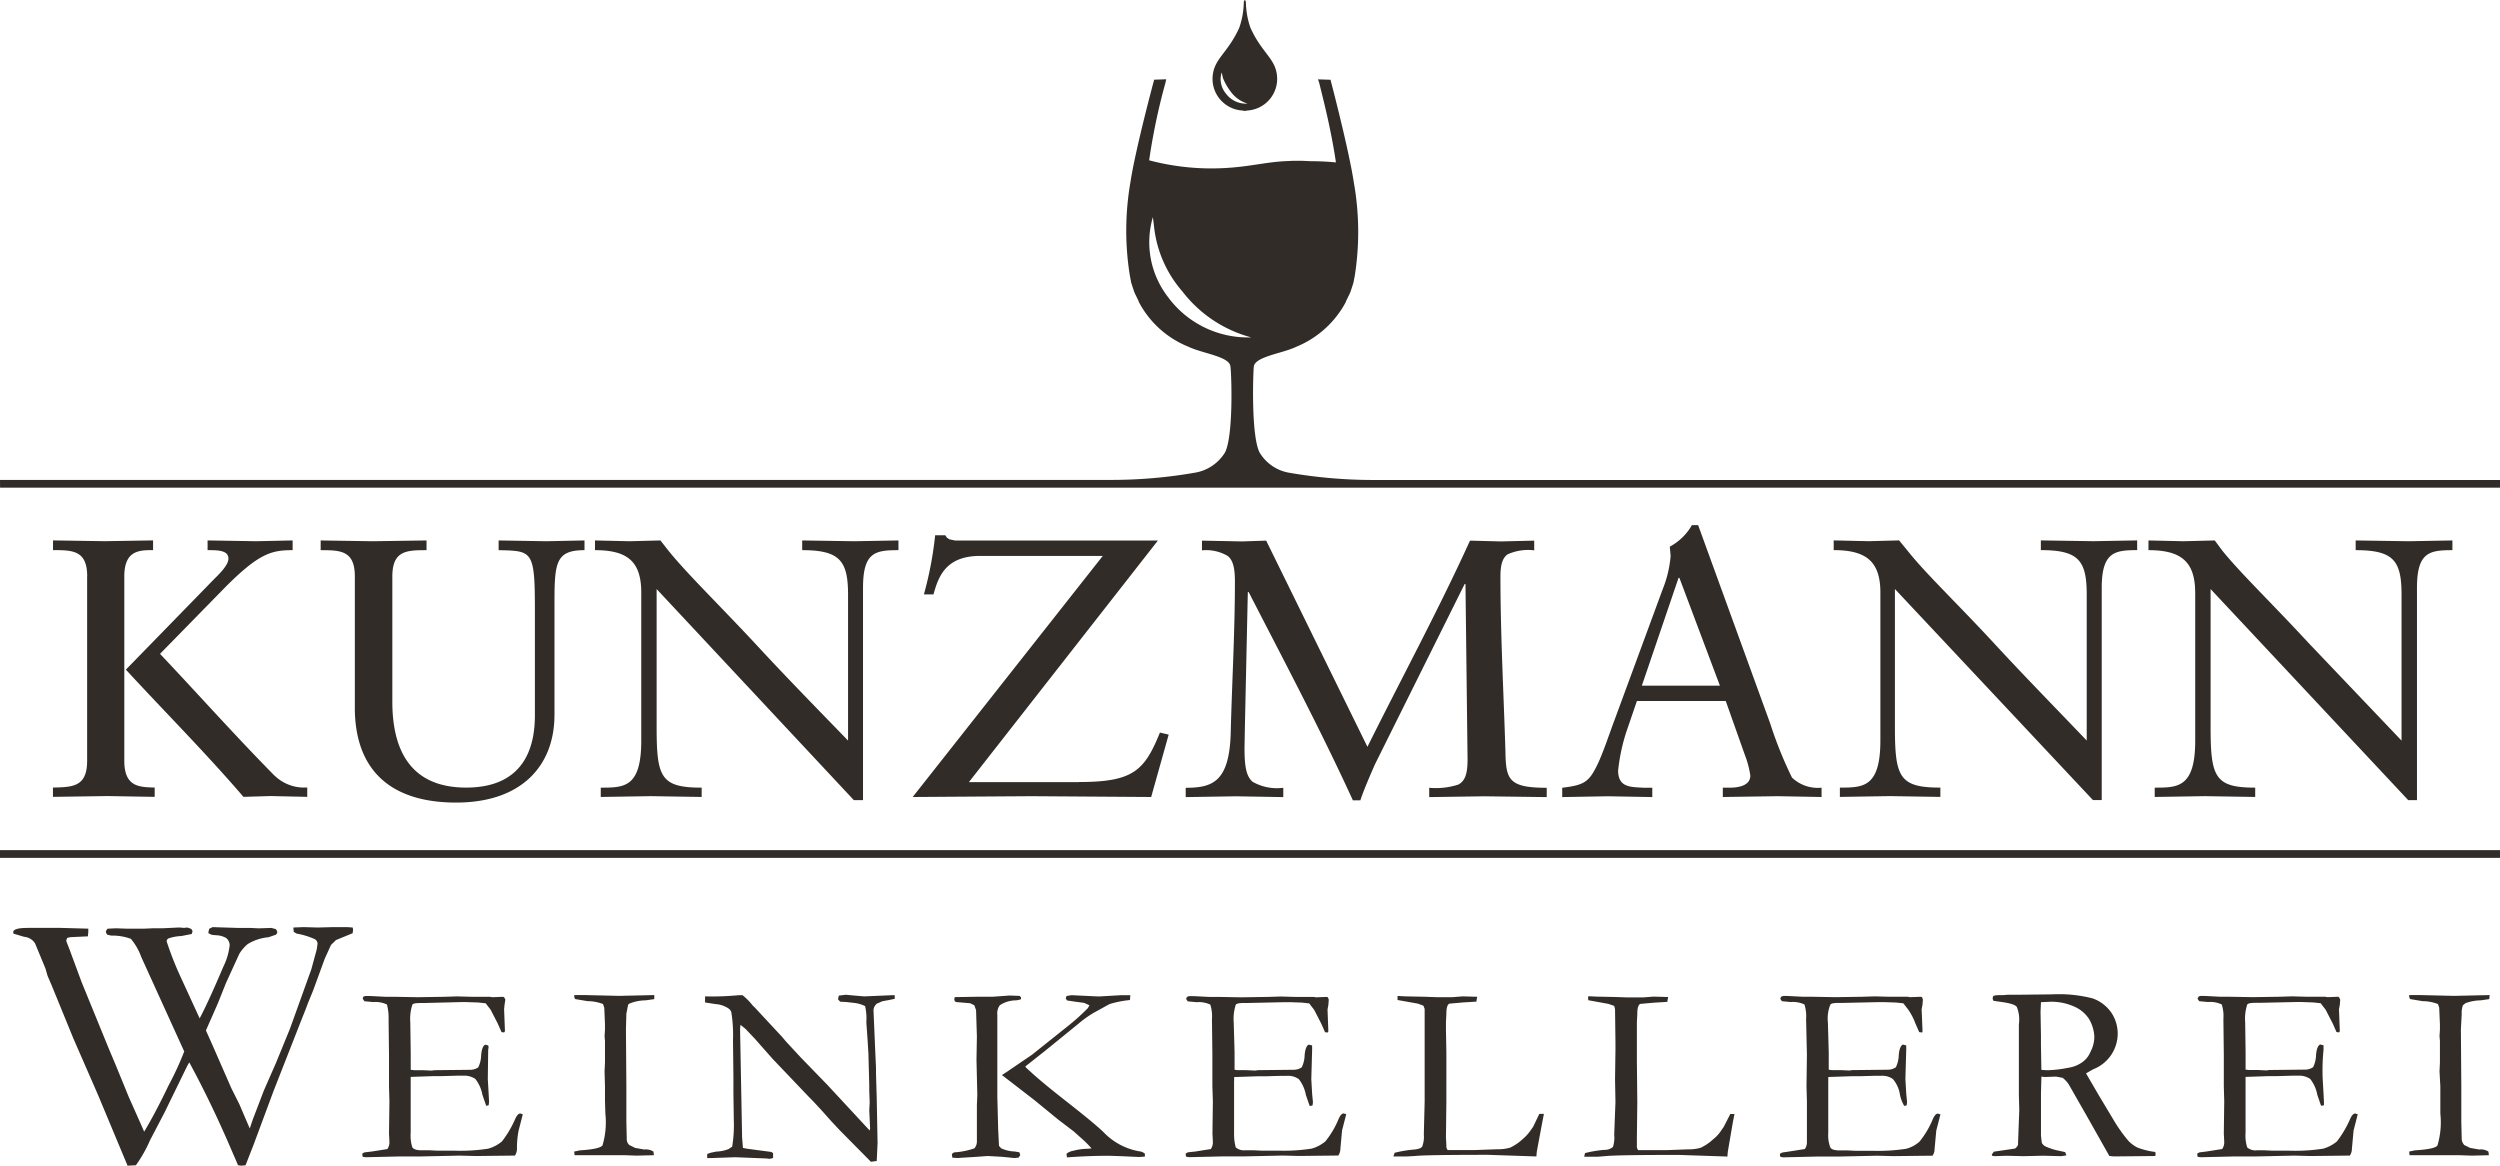 <svg xmlns="http://www.w3.org/2000/svg" width="172.836" height="80.594" viewBox="0 0 172.836 80.594">
  <path id="Pfad_86979" data-name="Pfad 86979" d="M205.985-119.706H33.149v.533H205.985Zm0,.533M184.914-137.5v10.224c0,3.25-1.211,3.25-2.8,3.25v.644l3.488-.056,3.459.056v-.644c-2.8,0-3.084-.729-3.084-4.229v-9.5l13.663,14.593h.605v-14.677c0-2.465.865-2.605,2.45-2.605v-.672l-3.027.055-3.661-.055v.672c2.624,0,3.171.729,3.171,3.081v10.084l-6.456-6.779c-2.537-2.745-4.7-4.818-5.938-6.358l-.519-.7-2.162.055-2.421-.055v.672c2.249,0,3.229.784,3.229,2.941m-21.763,0v10.224c0,3.25-1.21,3.25-2.8,3.25v.644l3.459-.056,3.488.056v-.644c-2.854,0-3.142-.729-3.142-4.229v-9.5l13.692,14.593h.606v-14.677c0-2.465.893-2.605,2.45-2.605v-.672l-3.027.055-3.632-.055v.672c2.623,0,3.171.729,3.171,3.081v10.084c-1.787-1.877-4.237-4.37-6.457-6.779-2.566-2.772-4.728-4.818-5.938-6.358l-.576-.7-2.1.055-2.421-.055v.672c2.248,0,3.228.784,3.228,2.941M145.02-125.228a12.935,12.935,0,0,1,.692-3.024l.605-1.765h6.14l1.3,3.669a6.747,6.747,0,0,1,.4,1.484c0,.7-.807.841-1.44.841h-.462v.644l3.8-.056,3.027.056v-.644a2.586,2.586,0,0,1-2.046-.7,27.443,27.443,0,0,1-1.5-3.725l-4.987-13.725h-.432a3.838,3.838,0,0,1-1.528,1.485l.058.644a7.917,7.917,0,0,1-.548,2.3l-3.343,9.076c-.346.924-.663,1.9-1.067,2.829-.663,1.429-.951,1.624-2.537,1.821v.644l3.171-.056,3.056.056v-.644h-.576c-.922-.057-1.787,0-1.787-1.206m1.642-5.854,2.537-7.451h.058l2.8,7.451Zm-26.923,6.639c-.432-.393-.547-1.065-.547-2.325l.028-1.569.2-9.215h.058c2.478,4.817,4.986,9.55,7.206,14.4h.518c.2-.644.749-1.9,1.009-2.493l6.2-12.464h.057l.144,12.128c0,1.008-.173,1.485-.634,1.737a5.013,5.013,0,0,1-2.017.224v.644l3.8-.056,4.324.056v-.644c-2.623,0-2.825-.561-2.854-2.494-.115-3.837-.346-8.094-.346-12.1,0-.84.144-1.288.49-1.541a3.43,3.43,0,0,1,1.845-.28v-.672l-2.306.055-2.133-.055c-2.191,4.817-4.727,9.495-7.091,14.256l-7-14.256-1.672.055-2.767-.055v.672a2.932,2.932,0,0,1,1.786.393c.375.308.491.868.491,1.765,0,3.472-.2,6.918-.289,10.419-.086,3.418-1.239,3.838-3.113,3.838v.644l3.459-.056,3.287.056v-.644a3.4,3.4,0,0,1-2.133-.421m-11.991.028h-7.609L113.2-141.109H99.188l-.4-.084-.173-.113-.115-.168H97.8a24.943,24.943,0,0,1-.778,4.089h.663c.346-1.261.865-2.661,3.229-2.661h8.475L96.247-123.379l8.215-.056,8.272.056,1.211-4.314-.606-.14c-1.066,2.633-1.844,3.418-5.592,3.418M77.482-137.5v10.224c0,3.25-1.181,3.25-2.8,3.25v.644l3.459-.056,3.517.056v-.644c-2.854,0-3.113-.729-3.113-4.229v-9.5l13.634,14.593h.634v-14.677c0-2.465.837-2.605,2.451-2.605v-.672l-3.056.055-3.6-.055v.672c2.594,0,3.171.729,3.171,3.081v10.084c-1.816-1.877-4.266-4.37-6.485-6.779-2.566-2.745-4.7-4.818-5.938-6.358l-.548-.7-2.133.055-2.392-.055v.672c2.248,0,3.2.784,3.2,2.941m-6,8.459v-7.31c0-3.109-.029-4.09,2.076-4.09v-.672l-2.652.055-3.286-.055v.672c2.335.056,2.508,0,2.508,4.145v7.255c0,1.765-.432,5.014-4.756,5.014-4.093,0-5.1-2.941-5.1-5.938v-8.655c0-1.792.98-1.821,2.364-1.821v-.672l-3.719.055-3.6-.055v.672c1.384,0,2.363.029,2.363,1.821v9.271c.087,4.314,2.681,6.358,7,6.358,4.583,0,6.8-2.605,6.8-6.05m-19.342,4.2c-2.71-2.745-5.275-5.629-7.927-8.431l4.468-4.565c2.363-2.381,3.229-2.605,4.7-2.605v-.672l-2.507.055-3.373-.055v.672c.692,0,1.442,0,1.442.589,0,.448-.663,1.092-.951,1.372l-6.14,6.3c2.71,2.94,5.534,5.77,8.128,8.795l1.874-.056,2.537.056v-.644h-.346a2.933,2.933,0,0,1-1.9-.813m-12.971-13.78v12.744c0,1.793-.98,1.822-2.363,1.85v.644l3.776-.056,3.257.056v-.644c-1.095-.028-2.1-.057-2.1-1.85v-12.744c0-1.792,1.009-1.821,1.989-1.821v-.672l-3.343.055-3.574-.055v.672c1.384,0,2.363.029,2.363,1.821m-6.024-6.138H205.985v-.532H127.955a34.118,34.118,0,0,1-5.678-.5,2.955,2.955,0,0,1-2.047-1.4c-.576-1.121-.461-5.237-.4-5.938.086-.7,1.96-.9,2.94-1.372a6.79,6.79,0,0,0,3.43-3.109v-.028l.259-.533.058-.14.057-.168.144-.448.058-.308.029-.14a19.487,19.487,0,0,0-.058-6.471c-.345-2.3-1.614-7.114-1.614-7.114l-.864-.028.086.253c.2.84.807,3.108,1.153,5.489,0,0-.807-.084-1.758-.084l-.577-.027h-.634l-.576.027c-1.556.084-2.854.5-5.073.5a16.866,16.866,0,0,1-4.295-.561,42.862,42.862,0,0,1,1.124-5.349l.057-.253-.835.028s-1.3,4.818-1.644,7.114a19.5,19.5,0,0,0-.029,6.471l.029.14.057.308.145.448.057.168.058.14.259.533v.028a6.684,6.684,0,0,0,3.43,3.109c.981.475,2.854.672,2.912,1.372.086.7.2,4.817-.375,5.938a3.012,3.012,0,0,1-2.075,1.4,33.508,33.508,0,0,1-5.679.5H33.149Zm80.8-13.109a6.185,6.185,0,0,1-1.1-5.6l.087.729a8.147,8.147,0,0,0,1.96,4.424,8.888,8.888,0,0,0,4.756,3.166,6.865,6.865,0,0,1-5.707-2.717m7.495-15.126c0-1.4-1.009-1.708-1.845-3.557a5.6,5.6,0,0,1-.317-1.792l-.058-.14h-.028l-.059.14a5.615,5.615,0,0,1-.316,1.792c-.837,1.849-1.845,2.157-1.845,3.557a2.193,2.193,0,0,0,2.047,2.157l.173.029h.028l.173-.029a2.194,2.194,0,0,0,2.047-2.157m-2.047,1.681a1.715,1.715,0,0,1-1.5-.7,1.542,1.542,0,0,1-.288-1.457l.087.392a4.124,4.124,0,0,0,.548.952,2.238,2.238,0,0,0,1.153.813M35.08-114.328c-.548,0-.893.056-1.009.224v.168l.749.224a.985.985,0,0,1,.75.448l.72,1.738.144.5.288.672,1.5,3.669,1.7,3.894,2.046,4.9.576-.029a9.384,9.384,0,0,0,.981-1.736l1.009-1.932,1.557-3.194.143-.251c.778,1.428,1.672,3.22,2.623,5.378l.75,1.736.23.029.288-.029.548-1.4,1.384-3.725,1.844-4.705.144-.364.2-.5.2-.532.346-.84L55.6-112.2l.432-.952.346-.336,1.153-.476.029-.252-.029-.14-.375-.028h-.951l-1.1.028-.98-.028-.692.028v.084l.029.224.2.113a5.273,5.273,0,0,1,1.268.392.385.385,0,0,1,.173.308l-.029.2-.029.2-.374,1.372-1.47,4.089L52.231-105l-.836,1.905-.75,1.96-.029.084-.2.589-.72-1.681-.548-1.093-1.3-2.968-.462-1.036.519-1.177.318-.728.547-1.372.923-2.017a2.771,2.771,0,0,1,.576-.673,3.3,3.3,0,0,1,1.441-.476l.49-.168a.226.226,0,0,0,.115-.224l-.087-.168-.317-.084-.893.028-.548-.028h-.865l-1.758-.056-.231.112-.057.224v.085l.231.111.288.029a1.462,1.462,0,0,1,.72.2.683.683,0,0,1,.23.477,4.388,4.388,0,0,1-.432,1.484c-.692,1.625-1.24,2.829-1.644,3.586l-1.3-2.83a22.194,22.194,0,0,1-.981-2.493.235.235,0,0,1,.115-.2,3.046,3.046,0,0,1,.894-.168l.72-.14.058-.168a.283.283,0,0,0-.115-.2l-.259-.084-.2.028-.346-.028-1.182.056H43.7l-.634.028h-1.1l-.807-.028-.576.028-.115.168a.335.335,0,0,0,.115.252l.259.057a3.686,3.686,0,0,1,1.355.224,4.086,4.086,0,0,1,.72,1.26l.663,1.457,2.191,4.818.115.252a21.661,21.661,0,0,1-1.1,2.38c-.72,1.513-1.3,2.549-1.672,3.166l-.144-.336-.922-2.073-.894-2.185-.461-1.093-1.9-4.649-.808-2.185-.173-.448-.086-.224.058-.2.23-.056,1.211-.056.029-.308v-.224l-2.019-.056H35.08ZM58.342-98.81l-.144.083v.085l.029.14.2.028,2.364-.055h1.47l2.652-.057,1.124.028,2.508-.028h.2a.853.853,0,0,0,.144-.476,6.2,6.2,0,0,1,.115-1.261l.288-1.12-.173-.056c-.115,0-.23.112-.346.364a7.235,7.235,0,0,1-.923,1.569,2.55,2.55,0,0,1-.951.5,12.433,12.433,0,0,1-2.277.14H63.415l-.547-.028H62.32c-.346,0-.548-.055-.663-.2a2.635,2.635,0,0,1-.115-1.008v-3.866l1.614-.055h.576l.981-.028h.461a1.341,1.341,0,0,1,.836.224,2.484,2.484,0,0,1,.49,1.093l.259.756h.057l.115-.029.029-.223-.029-.589-.058-1.009L66.9-105.9l.029-.2L66.9-106.2l-.2-.057c-.144.057-.259.308-.288.757a2,2,0,0,1-.2.812.988.988,0,0,1-.548.169l-2.479.027-.2.028-.606-.028h-.605l-.23-.027v-1.2l-.029-2.073a3.159,3.159,0,0,1,.144-1.232c.058-.085.259-.112.605-.112h.2L65-109.2h.4l.808.028.518.055.346.449.49.953.259.588L68-107.1l.058-.085L68-108.7l.029-.308.058-.364L68-109.538l-.086-.028-.721.028-.173-.028H65.778l-1.037-.028-.865.028-1.844.028-1.586-.028h-.634l-1.1-.056H58.4l-.144.056-.028.14.115.168.605.056a1.879,1.879,0,0,1,.951.168,3.479,3.479,0,0,1,.115,1.008l.029,2.465v2.185l.029,1.036-.029,2.213.029.588a.811.811,0,0,1-.145.5l-1.066.169Zm16.632-8.851v.364l-.029.448.029.337v1.485l-.029.615.029,1.037v.952L75-101.5a5.616,5.616,0,0,1-.2,2.213c-.144.168-.634.28-1.556.336l-.4.085.029.252h3.488l.778.028,1.211-.028V-98.7l-.029-.168a.967.967,0,0,0-.634-.14l-.634-.113-.4-.2a.55.55,0,0,1-.173-.364l-.028-1.26v-2.493l-.029-3.866.029-1.092.115-.589c.029-.084.087-.111.173-.14a2.983,2.983,0,0,1,1.037-.195l.606-.085v-.28l-2.421.055-2.365-.055h-.749c0,.168.029.252.087.28l.836.14a2.987,2.987,0,0,1,1.067.2l.087.253Zm8.936-1.989a19.09,19.09,0,0,1-2.018.055v.421l.721.111a1.845,1.845,0,0,1,.865.28.529.529,0,0,1,.231.28,10.131,10.131,0,0,1,.115,1.961l.029,2.437v1.176l.029,1.961a9.073,9.073,0,0,1-.115,1.765l-.259.168a2.518,2.518,0,0,1-.836.169l-.4.083-.231.084v.28h.346l1.586-.056,2.133.084.259.028.231-.056v-.336l-.115-.084L84.8-99.062l-.288-.057-.058-.728L84.4-102.7l-.087-4.649.029-.28.346.28.663.7,1.211,1.372,2.536,2.661.2.2.576.616.75.84.576.616,2.161,2.185.4-.056.058-1.232-.058-3.11L93.71-104.3v-.364l-.057-1.261-.115-2.717a.625.625,0,0,1,.23-.448l.375-.168.462-.084.4-.084v-.252h-.144l-.663.028-1.3.055-.663-.055-.605-.057-.49.057-.057.252.144.168.462.028.49.056a2.245,2.245,0,0,1,.778.224,3.8,3.8,0,0,1,.086,1.121l.087,1.232.057.925.058,2.213v.364l.029.812-.029.533.058,1.26-.029.14-.778-.84-2.133-2.3-1.844-1.9-1.039-1.121-.259-.308-1.874-2.017-.173-.169a4.038,4.038,0,0,0-.692-.7h-.23Zm16.719,1.008.057,1.821-.028,1.624.057,2.409-.029.7v2.465a.748.748,0,0,1-.172.533,5.175,5.175,0,0,1-1.414.28l-.144.111.029.252.346.028,1.326-.084.778-.056,1.009.056.836.084.288-.028.115-.168-.057-.2-.317-.056a2.348,2.348,0,0,1-.951-.224l-.145-.169-.057-1.176-.057-2.213v-5.658a.952.952,0,0,1,.173-.673,2.029,2.029,0,0,1,1.066-.335,1.08,1.08,0,0,0,.4-.085v-.111l-.087-.113-.692-.027-1.153.083h-.923l-1.729.028-.029.14a.21.21,0,0,0,.115.2l.98.083.289.14Zm3.488,4.005-.087-.111,1.384-1.093,2.307-1.876a7.26,7.26,0,0,1,1.066-.757l1.067-.588a7.137,7.137,0,0,1,1.412-.28l.029-.336h-.634l-1.413.083h-.288l-1.153-.055-.576-.028-.346.055-.058.168.087.141.547.083.634.084.374.168-.115.2a14.953,14.953,0,0,1-1.44,1.288l-2.422,1.933-1.729,1.177-.346.224,2.248,1.736,1.643,1.345,1.067.812.721.644.23.224.288.308-.23.028a4.051,4.051,0,0,0-1.038.14,1.011,1.011,0,0,0-.462.2v.057l.029.2c1.1-.084,2.075-.112,2.91-.112l.837.028,1.239.056.4-.027v-.2a.673.673,0,0,0-.4-.168,4.488,4.488,0,0,1-2.479-1.344c-.6-.561-1.441-1.233-2.507-2.073-1.038-.813-1.9-1.513-2.508-2.073Zm14.354.9v-.28l1.644-.055h.576l.98-.028h.432a1.288,1.288,0,0,1,.837.224,2.478,2.478,0,0,1,.49,1.093l.259.756h.087l.115-.029.028-.223-.057-.589-.057-1.009.057-2.017v-.308l-.231-.057c-.144.057-.259.308-.288.757a1.985,1.985,0,0,1-.2.812.985.985,0,0,1-.548.169l-2.479.027-.2.028-.605-.028H118.7l-.2-.027v-1.2l-.058-2.073a3.173,3.173,0,0,1,.144-1.232c.087-.085.259-.112.606-.112h.23l2.536-.056h.375l.807.028.519.055.346.449.49.953.259.588.173.029.057-.085-.057-1.513.057-.308.029-.364-.058-.168-.087-.028-.748.028-.145-.028h-1.268l-1.009-.028-.893.028-1.846.028-1.556-.028h-.663l-1.1-.056h-.288l-.143.056-.059.14.115.168.606.056a1.879,1.879,0,0,1,.951.168,2.629,2.629,0,0,1,.115,1.008l.029,2.465v2.185L117-102.34l-.029,2.213.029.588a.811.811,0,0,1-.144.5l-1.067.169-.519.056-.144.083v.085c0,.055,0,.112.057.14l.173.028,2.364-.055h1.47l2.651-.057,1.124.028,2.508-.028h.2a.852.852,0,0,0,.143-.476l.115-1.261.289-1.12-.173-.056c-.115,0-.231.112-.346.364a6.234,6.234,0,0,1-.923,1.569,2.558,2.558,0,0,1-.951.5,12.427,12.427,0,0,1-2.277.14h-1.21l-.548-.028h-.548a.847.847,0,0,1-.663-.2,3.531,3.531,0,0,1-.115-1.008v-3.586Zm14.672,4.426-.029-.533.029-2.436V-105.7l-.029-1.6v-.533l.029-.559c0-.392.058-.616.2-.7l.951-.084.923-.056.057-.336-1.009-.028-.692.056h-1.125l-.778-.028-1.355-.028-.548-.028v.28l1.413.252.375.14.086.224v6.414l-.057,2.268a1.873,1.873,0,0,1-.115.84c-.087.112-.26.168-.548.2a7.97,7.97,0,0,0-1.355.224l-.086.253h.922l.548-.029c.519-.056,2.219-.083,5.073-.083l3.343.112.029-.336.376-2.017.115-.589h-.317l-.432.9-.144.2a2.971,2.971,0,0,1-.576.644,3.357,3.357,0,0,1-.865.589,2.883,2.883,0,0,1-.864.111l-1.557.056h-1.9a.47.47,0,0,1-.087-.336m10.983.756q.822-.084,5.1-.083l3.344.112.029-.336.346-2.017.115-.589h-.288l-.461.9-.144.2a2.384,2.384,0,0,1-.576.644,3.379,3.379,0,0,1-.865.589,2.884,2.884,0,0,1-.865.111l-1.528.056H146.4a.48.48,0,0,1-.086-.336v-.533l.029-2.436-.029-2.858v-2.689l.029-.559c0-.392.057-.616.2-.7l.951-.084.922-.056.059-.336-1.01-.028-.72.056h-1.1l-.779-.028-1.355-.028-.548-.028-.028.14.028.14,1.384.252.4.14.057.224.029,2.3v.532l-.029,2.017.029,1.569-.087,2.268a2.083,2.083,0,0,1-.087.84.853.853,0,0,1-.576.2,7.959,7.959,0,0,0-1.355.224l-.058.253h.923Zm12.251-.252-.173.083v.085c0,.055,0,.112.058.14l.173.028,2.363-.055h1.47l2.652-.057,1.125.028,2.507-.028h.2a.847.847,0,0,0,.143-.476l.116-1.261.288-1.12-.173-.056c-.115,0-.231.112-.346.364a6.233,6.233,0,0,1-.923,1.569,2.233,2.233,0,0,1-.923.5,13.058,13.058,0,0,1-2.306.14h-1.21l-.548-.028h-.548c-.318,0-.548-.055-.634-.2a2.364,2.364,0,0,1-.144-1.008v-3.866l1.643-.055h.577l.979-.028h.462a1.252,1.252,0,0,1,.807.224,2.181,2.181,0,0,1,.49,1.093,2.513,2.513,0,0,0,.288.756h.059l.114-.029.03-.223-.059-.589-.057-1.009.057-2.017v-.308l-.23-.057c-.143.057-.259.308-.288.757a1.987,1.987,0,0,1-.2.812.985.985,0,0,1-.548.169l-2.479.027-.173.028-.634-.028h-.605l-.2-.027v-1.2l-.058-2.073a2.521,2.521,0,0,1,.173-1.232c.057-.085.259-.112.576-.112h.231l2.536-.056h.375l.807.028.519.055.346.449a4.259,4.259,0,0,1,.49.953l.26.588.2.029.029-.085L166-108.7l.058-.308.029-.364-.057-.168-.087-.028-.75.028-.144-.028h-1.268l-1.009-.028-.894.028-1.844.028-1.557-.028h-.663l-1.1-.056h-.288l-.144.056-.057.14.115.168.606.056a1.877,1.877,0,0,1,.951.168,2.628,2.628,0,0,1,.115,1.008l.057,2.465-.029,2.185.029,1.036v2.8a.811.811,0,0,1-.144.5l-1.067.169Zm14.614-.056-.144.2.029.083.173.028.807-.028,1.182.028,1.211-.028h.288l1.125.028.346-.056-.087-.224-.375-.084a4.145,4.145,0,0,1-.979-.308.555.555,0,0,1-.26-.252l-.057-.476V-102.9l.029-1.149.231.028.778-.028.461.085a1.882,1.882,0,0,1,.434.476l1.326,2.324,1.47,2.605.317.029,2.853-.029.029-.14-.029-.14a5.13,5.13,0,0,1-1.239-.308,2.407,2.407,0,0,1-.605-.448,10.356,10.356,0,0,1-.952-1.317l-1.124-1.876-.865-1.485.49-.28a2.651,2.651,0,0,0,1.7-2.437,2.6,2.6,0,0,0-.462-1.512,2.659,2.659,0,0,0-1.268-.953,9.335,9.335,0,0,0-2.8-.28l-2.335.027h-.72l-.375.029h-.259c-.231,0-.346.028-.4.083l-.029.168.058.14.778.112c.462.084.721.168.836.308a2.318,2.318,0,0,1,.144,1.2v4.9l.028,1.037-.028.728-.058,1.569v.112c-.086.14-.144.224-.23.252Zm3.228-9.664.029-.672.634-.028a3.844,3.844,0,0,1,1.672.336,2.316,2.316,0,0,1,1.009.84,2.635,2.635,0,0,1,.375,1.233,2.213,2.213,0,0,1-.259,1.036,1.645,1.645,0,0,1-.606.757,2.237,2.237,0,0,1-.951.364,7.945,7.945,0,0,1-1.47.168l-.375-.027-.029-1.709v-.672ZM185.2-98.81l-.144.083v.085l.029.14.2.028,2.364-.055h1.47l2.652-.057,1.124.028,2.508-.028h.2a.848.848,0,0,0,.144-.476l.115-1.261.288-1.12-.173-.056c-.115,0-.231.112-.346.364a7.292,7.292,0,0,1-.923,1.569,2.559,2.559,0,0,1-.951.5,12.431,12.431,0,0,1-2.277.14h-1.211l-.548-.028h-.548a.847.847,0,0,1-.663-.2,2.642,2.642,0,0,1-.115-1.008v-3.866l1.643-.055h.577l.98-.028h.432a1.344,1.344,0,0,1,.836.224,2.485,2.485,0,0,1,.49,1.093l.259.756h.058l.144-.029v-.223l-.029-.589-.058-1.009a14.422,14.422,0,0,1,.058-2.017v-.308l-.231-.057c-.144.057-.259.308-.288.757a1.99,1.99,0,0,1-.2.812.985.985,0,0,1-.548.169l-2.479.027-.2.028-.605-.028h-.606l-.231-.027v-1.2l-.029-2.073a3.173,3.173,0,0,1,.144-1.232c.087-.085.259-.112.606-.112h.231l2.536-.056h.375l.807.028.518.055.346.449.49.953.259.588.173.029.057-.085-.057-1.513.057-.308.029-.364-.085-.168-.059-.028-.749.028-.144-.028h-1.269l-1.009-.028-.893.028-1.845.028-1.586-.028h-.634l-1.1-.056h-.318l-.114.056-.059.14.115.168.606.056a1.876,1.876,0,0,1,.951.168,2.615,2.615,0,0,1,.115,1.008l.029,2.465v2.185l.029,1.036-.029,2.213.029.588a.815.815,0,0,1-.143.5l-1.067.169Zm16.632-8.851v.364l-.029.448.029.337v1.485l-.029.615.057,1.037v1.876a5.637,5.637,0,0,1-.2,2.213q-.172.251-1.557.336l-.4.085.029.252h3.488l.807.028,1.182-.028V-98.7l-.029-.168a.967.967,0,0,0-.634-.14l-.634-.113-.4-.2a.725.725,0,0,1-.173-.364l-.029-1.26v-2.493l-.029-3.866.057-1.092a1.4,1.4,0,0,1,.087-.589l.173-.14a3.175,3.175,0,0,1,1.038-.195l.605-.085.029-.28-2.45.055-2.363-.055h-.75c0,.168.029.252.087.28l.836.14a2.987,2.987,0,0,1,1.067.2l.086.253Z" transform="translate(-33.149 178.479)" fill="#312c27"/>
</svg>
